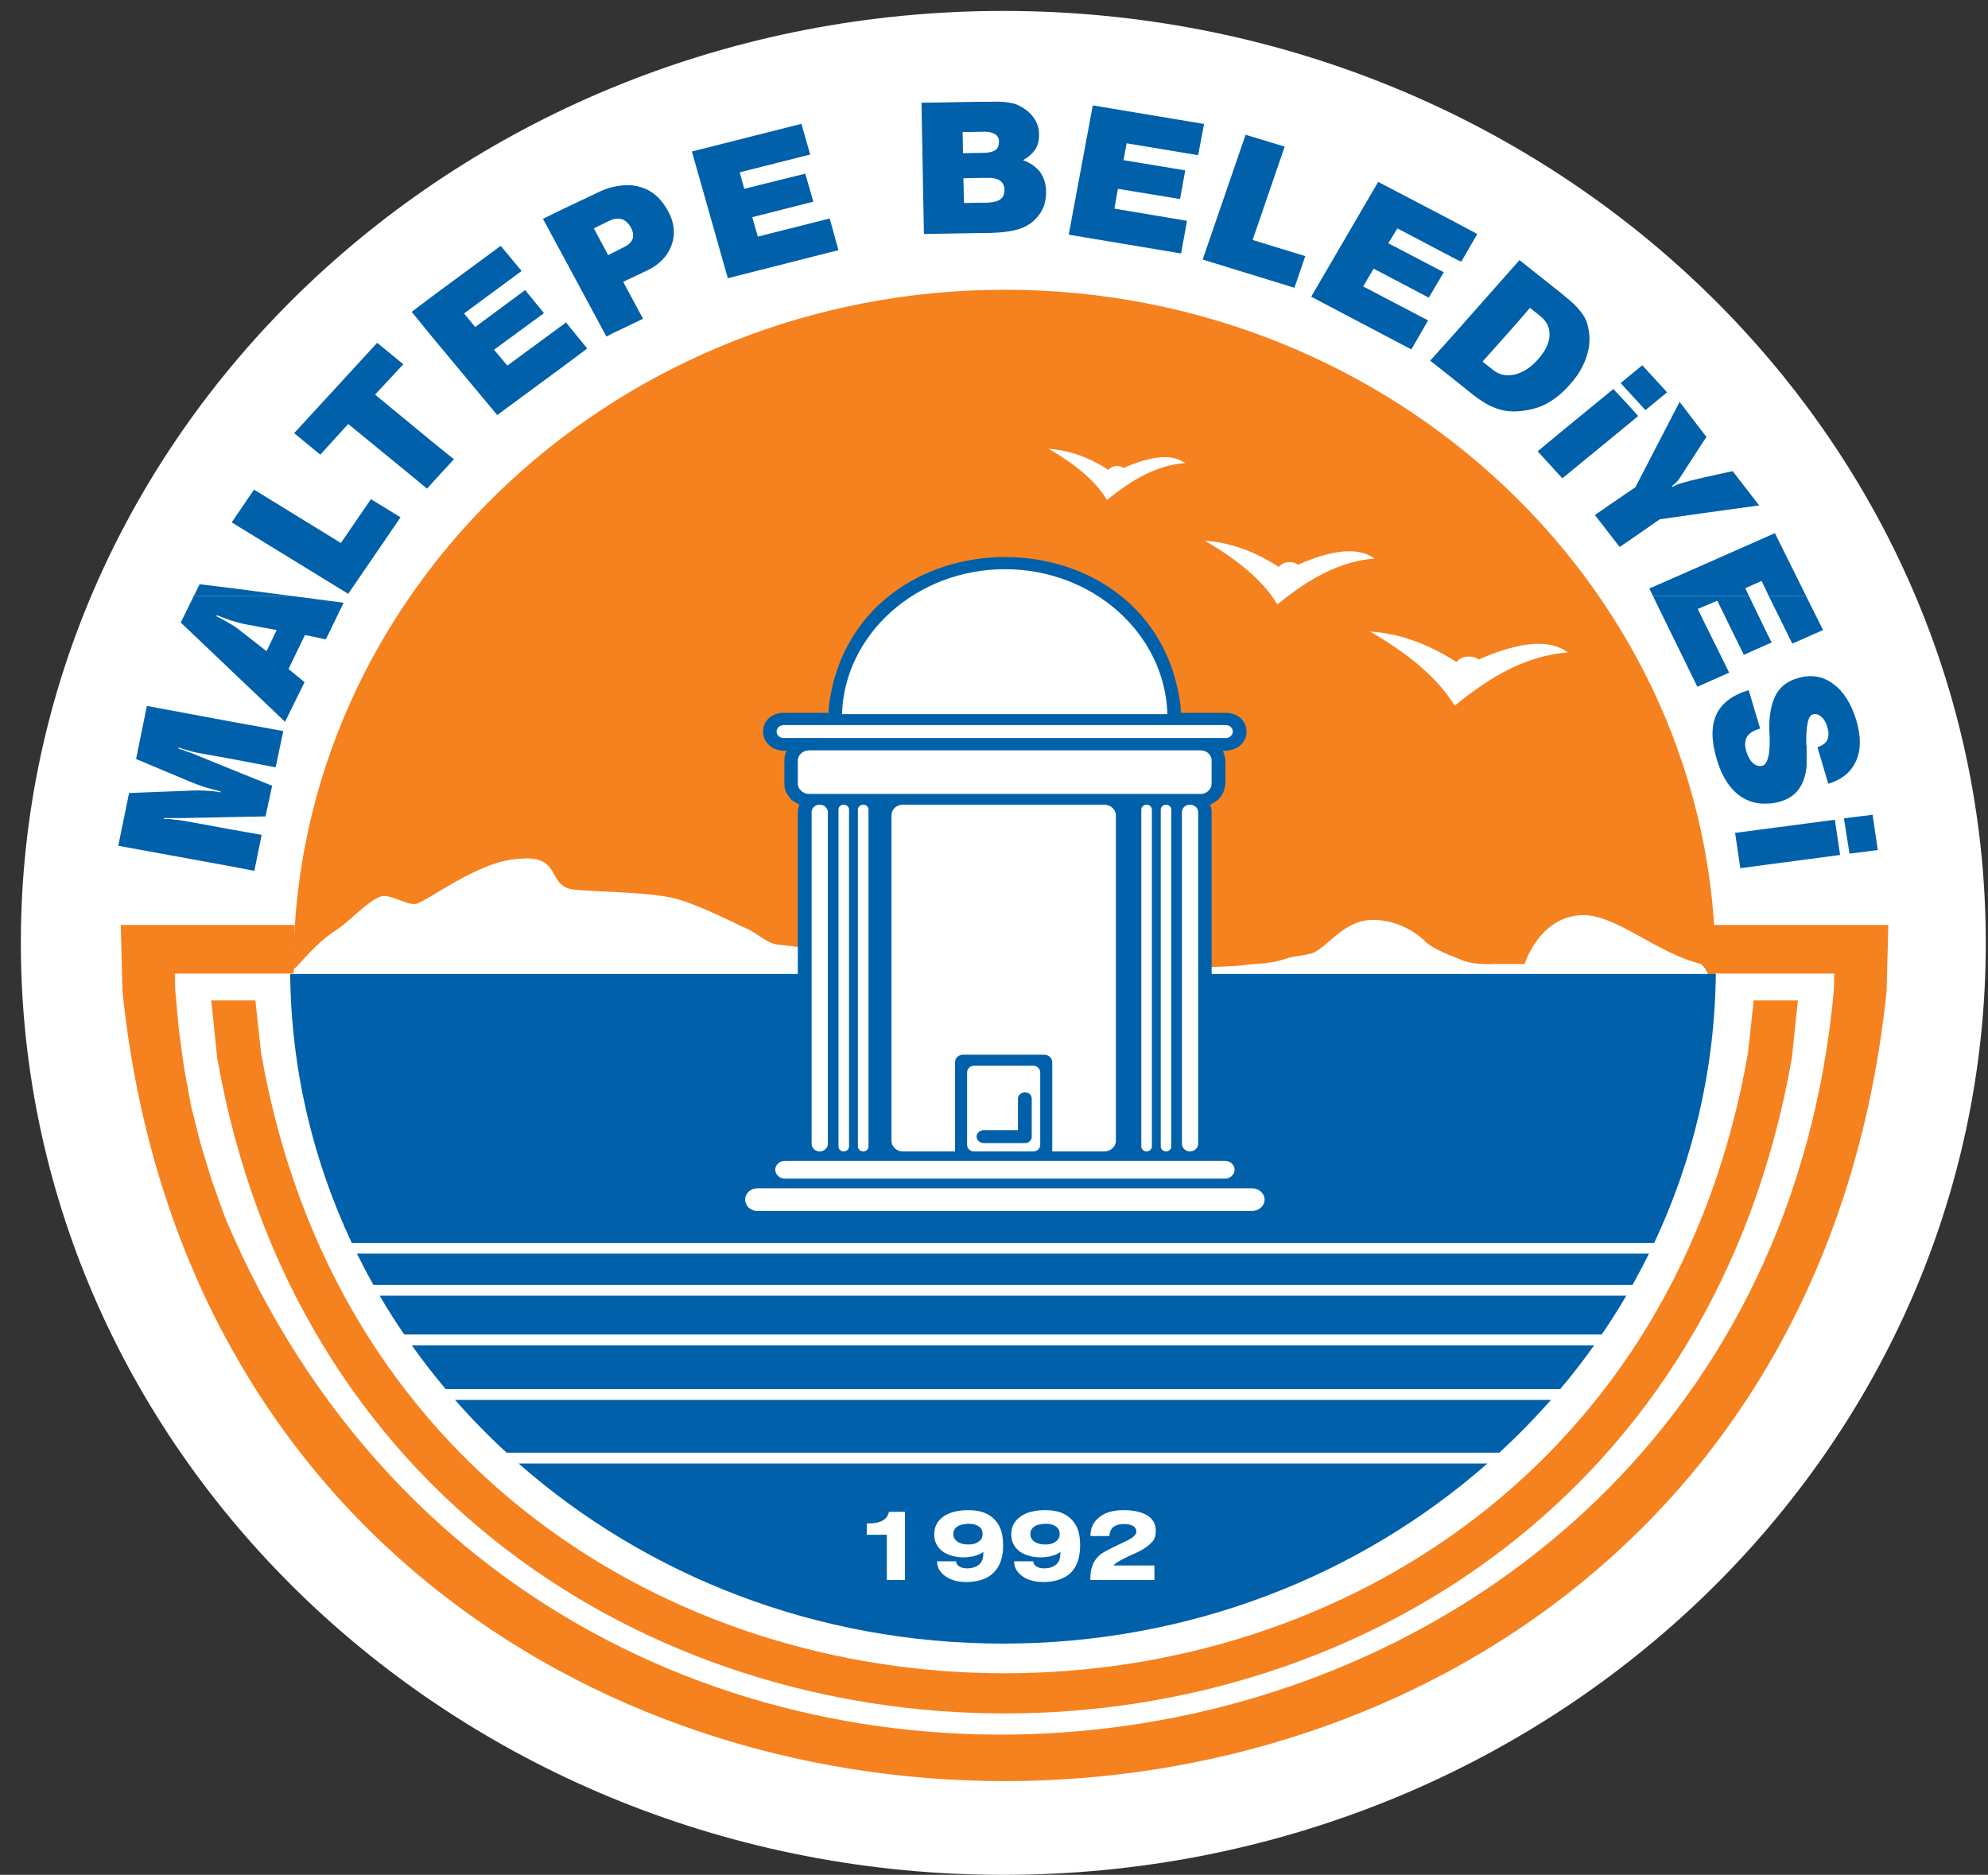 <?xml version="1.0" encoding="utf-8"?>
<!-- Generator: Adobe Illustrator 16.0.0, SVG Export Plug-In . SVG Version: 6.00 Build 0)  -->
<!DOCTYPE svg PUBLIC "-//W3C//DTD SVG 1.1//EN" "http://www.w3.org/Graphics/SVG/1.1/DTD/svg11.dtd">
<svg version="1.1" id="Layer_1" xmlns="http://www.w3.org/2000/svg" xmlns:xlink="http://www.w3.org/1999/xlink" x="0px" y="0px"
	 width="800px" height="754.5px" viewBox="-120.391 -120.398 800 754.5" enable-background="new -120.391 -120.398 800 754.5"
	 xml:space="preserve">
<rect x="-120.391" y="-120.398" width="800" height="754.5" fill="#333333" stroke="none"/>
<path fill="#FFFFFF" d="M-112,259.05C-112,51.921,64.997-116,283.363-116c218.346,0,395.355,167.921,395.355,375.05
	c0,207.145-177.011,375.052-395.355,375.052C64.997,634.101-112,466.192-112,259.05"/>
<path fill="#F5821F" d="M283.989-3.798c157.425,0,285.963,122.498,285.963,272.712c0,2.074,0,4.041,0,5.98
	c-2.423-0.258-3.978-0.258-4.4,0.541c-0.742,1.648,4.742-1.826-1.355-7.877c-18.486-4.535-34.541-20.391-48.443-19.661
	c-16.88,0.912-22.619,19.661-22.619,19.661h-12.436c0,0-8.603,0.613-13.701-1.96c-5.898-2.27-10.028-4.104-13.232-6.521
	c-6.366-6.506-15.271-9.714-22.946-9.216c-11.624,0.751-17.82,12.213-24.043,13.602c-5.869,1.316-5.129,0.486-10.683,2.267
	c-6.425,2.062-11.48,1.521-15.285,2.219c-7.493,0.802-15.485,0.802-15.485,0.802l-11.508-11.032l-92.289,4.3
	c0,0-18.872,4.017-69.223-2.335c-4.216-0.527-8.897-5.174-12.75-6.64c-2.855-1.121-19.251-9.797-29.313-12.095
	c-10.578-2.418-29.918-2.349-39.512-3.33c-11.526-1.169-4.465-14.203-22.309-12.385c-15.938,0.61-36.755,17.086-41.435,18.121
	c-3.371,0.764-10.301-4.109-14.017-3.014c-4.802,1.398-12.429,9.675-17.212,12.992c-9.229,5.743-15.13,14.046-18.027,16.412
	c-1.283,1.067,0.363-8.413,0.141-10.324C3.285,113.498,129.7-3.798,283.989-3.798"/>
<path fill="#0060A9" d="M283.213,541.039c-75.244,0-143.728-27.499-194.893-72.458h389.814
	C426.956,513.54,358.484,541.039,283.213,541.039 M83.463,464.205c-7.309-6.729-14.223-13.811-20.74-21.227h440.992
	c-6.522,7.416-13.445,14.499-20.739,21.227H83.463z M58.957,438.612c-4.786-5.674-9.316-11.542-13.625-17.592H521.11
	c-4.301,6.054-8.847,11.918-13.631,17.592H58.957z M42.285,416.654c-3.485-5.08-6.78-10.297-9.902-15.622h501.673
	c-3.117,5.325-6.423,10.542-9.898,15.622H42.285z M29.876,396.669c-2.321-4.134-4.522-8.31-6.623-12.567h519.92
	c-2.078,4.258-4.302,8.434-6.608,12.567H29.876z M21.152,379.753C5.578,346.645-3.232,310.08-3.617,271.57h573.686
	c-0.4,38.51-9.205,75.074-24.771,108.183H21.152z"/>
<path fill="#0060A9" d="M-27.028,228.329l-45.766-8.36l4.346-21.233l24.149-0.933c2.53-0.136,4.772-0.136,6.747,0
	c2.102,0.128,4.065,0.262,5.89,0.67v-0.407c-2.246-0.519-4.347-1.188-6.449-1.729c-1.971-0.665-3.659-1.325-5.339-1.979
	l-22.185-9.31l4.351-21.363l34.257,6.379v14.984l-10.249-1.838c-2.949-0.528-5.2-0.925-6.872-1.465
	c-1.696-0.407-3.241-0.926-4.36-1.317l-0.134,0.392c1.251,0.385,2.377,0.795,3.368,1.188c0.975,0.279,1.958,0.675,2.948,1.062
	l15.295,6.242v19.107l-20.638,0.404c-1.688,0-3.092,0-4.215,0c-0.977,0-1.826,0-2.522,0v0.398c1.267-0.136,2.798,0,4.492,0.276
	c1.826,0.108,4.067,0.515,7.018,1.056l15.866,2.919v14.856 M-27.028,189.31l16.147,6.508l-2.668,12.335l-13.479,0.264V189.31z
	 M-27.028,170.063l20.639,3.735l-3.091,14.587l-17.548-3.337V170.063L-27.028,170.063z M-18.04,230.059l-8.988-1.729v-14.856
	l11.938,2.1L-18.04,230.059z M565.338,154.799l10.113-4.505l-10.113-20.437V154.799z M590.89,213.066v14.465l-10.955,1.467
	l-2.093-14.217L590.89,213.066z M590.89,185.204v17.776c-3.93,0.262-7.436-0.664-10.655-2.776
	c-4.371-2.918-7.593-7.832-9.686-14.738c-2.278-7.432-2.393-13.534-0.3-18.202c2.123-4.636,6.452-7.95,13.061-9.931l4.629,15.526
	h-0.126c-2.537,0.664-4.359,1.837-5.216,3.304c-0.838,1.453-0.968,3.473-0.266,5.73c0.693,2.243,1.552,3.816,2.802,4.897
	c1.143,0.947,2.392,1.333,3.791,0.947C589.765,187.459,590.463,186.515,590.89,185.204z M621.63,208.945l11.537-1.465l2.091,14.207
	l-11.379,1.466L621.63,208.945z M590.89,138.874v-3.972l1.68,3.311L590.89,138.874z M590.89,202.98v-17.776
	c0.697-1.993,0.999-4.912,0.854-9.04c0-1.189-0.154-1.98-0.154-2.641c-0.127-6.102,0.842-10.893,2.665-14.337
	c1.822-3.329,4.927-5.695,9.143-6.764c5.185-1.466,9.83-0.661,13.902,2.377c4.059,2.92,7.152,7.71,9.26,14.48
	c1.968,6.499,1.968,12.059,0,16.431c-1.967,4.527-5.613,7.587-11.237,9.304l-4.343-14.722c1.964-0.655,3.359-1.596,3.93-2.907
	c0.684-1.357,0.684-3.074,0-5.329c-0.57-1.866-1.411-3.319-2.536-4.109c-0.971-0.926-2.094-1.188-3.359-0.803
	c-1.826,0.54-2.681,4.512-2.538,12.214l0.142,0.392c0,3.71,0,6.513,0,8.106c-0.142,1.717-0.413,3.042-0.711,4.109
	c-0.84,2.918-2.094,5.173-3.79,6.77c-1.521,1.587-3.789,2.777-6.58,3.581C593.984,202.722,592.428,202.98,590.89,202.98z
	 M590.89,227.531v-14.465l27.093-3.568l2.107,14.168L590.89,227.531z M591.346,119.361l9.514,19.25l12.366-5.453l-6.863-13.797
	H591.346z M565.338,119.361v4.251l-2.537,1.053l2.537,5.19v24.943l-2.68,1.19l-17.933-36.628h20.612v4.25l5.328-2.257l10.682,21.769
	l9.544-4.25V134.9l-7.519-15.54h-18.035V119.361z M-27.028,119.361v10.088c0.148,0,0.428,0,0.558,0.141
	c1.971,0.527,3.66,1.067,5.205,1.31l12.208,2.258l-4.065,8.512l-9.688-7.573c-1.267-1.063-2.671-2.115-4.216-3.042v18.709
	l21.336,20.296l7.863-15.924l-6.458-5.297l6.609-13.689l8.419,1.743l7.158-14.735l-21.488-2.798h-23.44v10.088
	c-1.823-0.649-3.789-1.311-6.04-2.25l-0.279,0.384c1.975,0.941,3.926,2.007,5.622,3.075c0.277,0.122,0.421,0.243,0.697,0.398v18.709
	l-20.639-19.648l5.297-10.757h15.342V119.361z"/>
<path fill="#0060A9" d="M-27.012,89.627v0.279l-0.144-0.137L-27.012,89.627 M-27.012,89.906v-0.279l8.838-12.993l34.96,21.493
	l12.079-17.648l11.932,7.295L19.736,118.58L-27.012,89.906z M53.72,57.515v16.201l-2.242,2.52L19.736,50.218L8.505,62.574
	l-10.528-8.646l33.409-36.363l10.534,8.62L30.545,38.408L53.72,57.515z M53.72-1.278v16.729l-8.43-10.35L53.72-1.278z M53.72,73.717
	V57.516l8.563,6.904L53.72,73.717z M107.078,9.613L83.77,26.727l-5.343-6.378l20.07-14.723l-7.569-9.297L70.844,11.203L66.356,5.75
	l23.162-17.101l-8.419-10.103L53.72-1.278v16.729l25.975,31.175l27.383-20.161V9.613z M107.078-36.715v20.979l-8.986-16.595
	L107.078-36.715z M107.078,26.463l8.838-6.627l-8.569-10.499l-0.271,0.276v16.85H107.078z M126.443-45.214v13.012
	c-0.569,0.256-1.266,0.533-1.967,0.798l-5.894,2.918l5.761,10.757l2.1-1.053v32.377l-2.812,1.452l-16.553-30.782v-20.979
	l12.073-5.716C121.68-43.748,124.051-44.674,126.443-45.214z M172.494-8.433l-14.458-50.991l44.079-11.134l3.52,12.351
	l-28.355,7.155l1.825,6.641l24.556-6.1l3.241,11.277l-24.578,6.242l2.25,7.816l28.921-7.291l3.513,12.743L172.494-8.433z
	 M126.443,13.594v-32.376l3.938-2.008c1.96-0.913,3.227-1.993,3.8-3.445c0.403-1.326,0.276-2.919-0.721-4.649
	c-0.977-1.717-2.243-2.918-3.646-3.317c-1.12-0.263-2.102-0.263-3.369,0v-13.012c3.645-0.782,7.015-0.94,10.111-0.121
	c5.057,1.204,8.982,4.513,11.932,9.965c2.534,4.636,2.947,9.143,1.41,13.515c-1.546,4.39-4.781,7.837-9.694,10.229l-9.823,4.646
	l8,14.865L126.443,13.594z M274.29-79.442v12.079l-7.294,0.123l0.127,8.492l7.167-0.122v10.075l-7.016,0.14l0.279,9.96l6.737-0.134
	v12.201l-22.884,0.398l-0.981-52.815L274.29-79.442z M274.29-26.627v-12.201h2.668c2.388-0.131,4.067-0.541,5.191-1.332
	c1.121-0.805,1.689-2.129,1.689-3.845c0-1.595-0.697-2.938-1.823-3.71c-1.117-0.803-2.942-1.202-5.483-1.081h-2.243V-58.87h0.847
	c2.242,0,3.938-0.398,4.914-1.067c1.12-0.661,1.545-1.865,1.545-3.444c0-1.467-0.568-2.527-1.694-3.054
	c-0.975-0.663-2.664-1.067-5.043-0.926h-0.567v-12.079h3.659c2.802-0.141,5.322,0,7.16,0.276c1.957,0.23,3.505,0.649,4.629,1.311
	c2.663,1.333,4.635,3.046,5.889,4.914c1.417,1.993,2.116,4.113,2.116,6.626c0,2.4-0.42,4.385-1.549,6.102
	c-1.125,1.593-2.669,3.046-4.914,4.263c2.941,1.055,5.191,2.642,6.88,4.777c1.553,2.257,2.382,4.785,2.382,7.831
	c0.14,1.979-0.285,3.973-0.829,5.838c-0.712,1.731-1.694,3.447-3.094,4.9c-1.826,2.005-4.218,3.587-7.03,4.384
	c-2.801,0.945-6.868,1.453-12.211,1.594h-3.089V-26.627z M363.872-16.804v0.94l-0.288-0.149L363.872-16.804z M363.872-70.558v1.465
	l-2.109,11.136l-28.772-4.771l-1.284,6.777l24.872,4.108l-2.108,11.54l-25.013-4.109l-1.394,7.962l29.197,4.911l-2.364,13.141
	l-45.223-7.568l9.686-52.024L363.872-70.558z M363.872-69.093v-1.465h0.281L363.872-69.093z M363.872-15.863v-0.94l16.978-49.37
	l15.739,4.771L383.67-23.832l21.196,6.501l-4.361,12.742L363.872-15.863z M464.676,14.12l-9.531,10.614l9.531,7.551V14.12z
	 M464.676-31.263v14.735L441.94-28.486l-3.66,5.98l22.335,11.667l-6.039,10.223l-22.193-11.674l-4.216,7.162l26.124,13.674
	l-6.738,11.675L407.258-1.001l26.952-46.206L464.676-31.263z M464.676-16.527v-14.735l9.416,5.034l-6.468,11.153L464.676-16.527z
	 M489.673-14.149v24.161l-13.475,15.121l4.074,3.202c2.522,2.116,5.614,2.776,8.832,1.974c0.283,0,0.425,0,0.568-0.123v14.987
	c-0.428,0-0.698,0-1.112,0c-2.534,0-5.211-0.527-7.733-1.597c-2.521-0.925-5.197-2.64-8.02-4.782l-8.132-6.509V14.12L489.673-14.149
	z M508.76,52.619v19.105l-0.413,0.4l-9.957-10.898L508.76,52.619z M508.76-1.67v38.749c-2.509,2.391-5.043,4.12-7.722,5.452
	c-3.359,1.587-7.164,2.377-11.366,2.643V30.186c3.077-0.804,6.182-2.918,8.987-6.114c2.806-3.181,4.344-6.363,4.487-9.424
	c0.142-3.183-1.109-5.702-3.506-7.695l-4.358-3.46l-5.611,6.519v-24.16l1.395-1.587L508.76-1.67z M508.76,37.078V-1.67l0.425,0.392
	c2.81,2.257,5.044,4.262,6.456,6.243c1.551,1.851,2.533,3.858,2.961,5.958c0.983,3.865,0.841,7.844-0.428,11.818
	c-1.268,4.108-3.517,7.959-6.881,11.679C510.441,35.36,509.615,36.287,508.76,37.078z M535.31,77.299v19.76l-3.93,2.668
	l-9.974-12.879L535.31,77.299z M535.31,43.058l-6.467-6.904L508.76,52.619v19.105l26.55-21.762V43.058z M535.31,30.848v6.77
	l-3.533-3.866L535.31,30.848z M535.31,37.618l6.45,7.028l8.705-7.17l-9.973-10.872l-5.186,4.244v6.77H535.31z M535.31,49.962
	l3.504-2.938l-3.504-3.968V49.962z M565.351,54.206v2.649l-8.418,13.003c-0.998,1.603-1.695,2.656-2.392,3.459
	c-0.699,0.784-1.271,1.311-2.111,1.852l0.285,0.397c1.398-0.94,3.364-1.586,6.326-2.251c0.114-0.14,0.27-0.14,0.27-0.14l6.04-1.453
	v14.325l-17.821,2.534l-12.224,8.479v-19.76l2.395-1.602l17.804-34.37L565.351,54.206z M565.351,56.855v-2.649l0.982,1.175
	L565.351,56.855z M565.351,86.047V71.723l11.508-2.519l10.668,13.795L565.351,86.047z M606.361,119.361l-12.51-25.222l-2.949,1.324
	v22.971l0.442,0.925h15.017V119.361z M544.739,119.361l-1.423-2.918l22.035-9.683v12.601h18.048l-1.482-3.039l6.595-2.935
	l2.391,5.047V95.463l-25.551,11.297v12.601H544.739z M-42.355,119.361l2.288-4.646l13.055,1.608v3.039h23.438l-23.438-3.039v3.039
	h-15.343V119.361z"/>
<path fill="#F5821F" d="M-17.619,282.204l2.281,21.064c58.049,332.952,540.394,332.979,598.382,0l2.265-21.064h17.79l-2.421,23.16
	c-61.691,351.748-571.909,351.692-633.65,0l-2.423-23.16H-17.619"/>
<path fill="#FFFFFF" d="M431.032,133.78c14.481,8.472,26.733,17.98,33.968,29.821c15.23-12.478,29.174-20.053,45.524-21.477
	c-6.981-5.087-18.346-4.811-35.837,2.865c-1.142-0.784-2.424-1.176-3.988-1.176c-2.138,0-3.988,0.913-4.973,2.214
	C453.494,138.226,442.113,134.449,431.032,133.78"/>
<path fill="#FFFFFF" d="M364.468,97.195c12.52,7.311,23.032,15.499,29.175,25.639c13.072-10.654,25.152-17.296,39.084-18.47
	c-5.969-4.304-15.642-4.164-30.711,2.479c-0.995-0.649-2.137-1.041-3.418-1.041c-1.852,0-3.404,0.778-4.403,1.953
	C383.812,100.993,373.87,97.864,364.468,97.195"/>
<path fill="#FFFFFF" d="M301.625,60.224c10.083,5.873,18.486,12.385,23.474,20.594c10.512-8.608,20.17-13.937,31.409-14.862
	c-4.829-3.515-12.521-3.365-24.741,1.964c-0.714-0.528-1.709-0.776-2.692-0.776c-1.438,0-2.722,0.655-3.404,1.568
	C317.263,63.233,309.316,60.75,301.625,60.224"/>
<path fill="#FFFFFF" d="M269.212,510.771v5.483c-0.294,0-0.436,0-0.711,0c-3.564,0-6.265-0.794-8.533-2.362
	c-0.999-0.771-1.853-1.676-2.422-2.595c-0.57-1.042-0.849-2.218-0.849-3.392h7.673c0,0.934,0.569,1.703,1.28,2.096
	c0.851,0.526,1.859,0.77,3.417,0.77C269.067,510.771,269.067,510.771,269.212,510.771 M269.212,487.327v5.484
	c-1.853,0.121-3.285,0.394-4.273,1.038c-1.14,0.784-1.709,1.825-1.709,3.003c0,1.43,0.57,2.336,1.568,3.107
	c1.129,0.809,2.563,1.189,4.416,1.189v5.064c-0.437,0-1.005,0.139-1.435,0.139c-3.831,0-6.82-0.92-8.952-2.476
	c-2.13-1.688-3.268-3.917-3.268-6.771c0-3.119,1.266-5.458,3.689-7.159C261.525,488.258,264.939,487.327,269.212,487.327z
	 M236.492,515.461v-18.217h-8.09v-4.555h0.57c2.549,0,4.55-0.405,5.82-1.176c1.278-0.676,2.143-1.81,2.563-3.512h6.402v27.459
	H236.492z M269.212,516.255v-5.483c1.986-0.123,3.411-0.648,4.55-1.691c1.139-1.039,1.558-2.474,1.558-4.566v-0.378
	c-0.861,0.648-2.128,1.301-3.409,1.568c-0.57,0.27-1.283,0.376-2.002,0.376c-0.272,0.136-0.421,0.136-0.697,0.136v-5.063
	c0,0,0,0,0.134,0c1.702,0,3.133-0.382,4.123-1.19c1.139-0.771,1.56-1.813,1.56-2.988c0-1.298-0.419-2.337-1.41-2.985
	c-0.995-0.783-2.42-1.177-4.13-1.177c-0.142,0-0.276,0-0.276,0v-5.484c4.684,0,8.098,1.187,10.52,3.674
	c1.138,1.161,2.127,2.596,2.698,4.405c0.563,1.701,0.854,3.782,0.854,6.121c0,4.825-1.282,8.473-3.83,10.944
	C277.173,514.811,273.618,516.108,269.212,516.255z M300.198,510.771v5.483c-0.284,0-0.411,0-0.712,0
	c-3.539,0-6.254-0.794-8.522-2.362c-0.999-0.771-1.837-1.676-2.41-2.595c-0.567-1.042-0.861-2.218-0.861-3.392h7.688
	c0.134,0.934,0.567,1.703,1.267,2.096c0.861,0.526,1.859,0.77,3.41,0.77C300.054,510.771,300.054,510.771,300.198,510.771z
	 M300.198,487.327v5.484c-1.852,0.121-3.263,0.394-4.251,1.038c-1.153,0.784-1.7,1.825-1.7,3.003c0,1.43,0.547,2.336,1.558,3.107
	c1.133,0.809,2.544,1.189,4.394,1.189v5.064c-0.411,0-0.98,0.139-1.423,0.139c-3.832,0-6.81-0.92-8.952-2.476
	c-2.132-1.688-3.271-3.917-3.271-6.771c0-3.119,1.284-5.458,3.703-7.159C292.536,488.258,295.947,487.327,300.198,487.327z
	 M318.403,515.461v-0.773c0-1.956,0.284-3.781,0.854-5.201c0.57-1.445,1.566-2.878,2.852-4.052c0.711-0.758,3.846-2.461,9.387-5.057
	l0.57-0.269l0.564-0.272c2.838-1.297,4.265-2.594,4.265-3.77c0-1.04-0.428-1.823-1.271-2.338c-0.869-0.525-2.149-0.798-3.858-0.798
	s-3.106,0.392-4.104,1.176c-0.57,0.393-0.854,0.92-1.138,1.567c-0.288,0.529-0.443,1.298-0.443,2.081h-7.678
	c0-3.256,1.283-5.878,3.705-7.675c2.275-1.825,5.554-2.755,9.657-2.755c4.13,0,7.404,0.795,9.684,2.229
	c2.266,1.444,3.278,3.512,3.278,6.238c0,1.705-0.442,3.271-1.581,4.435c-1.125,1.299-2.977,2.606-5.541,3.905l-3.688,1.677
	c-3.859,1.835-5.827,3.027-6.127,3.796h16.367v5.853h-25.754V515.461z M300.198,516.255v-5.483c1.997-0.123,3.421-0.648,4.561-1.691
	c1.14-1.039,1.565-2.474,1.565-4.566v-0.378c-0.854,0.648-1.994,1.301-3.418,1.568c-0.57,0.27-1.281,0.376-1.981,0.376
	c-0.298,0.136-0.44,0.136-0.727,0.136v-5.063c0,0,0,0,0.157,0c1.693,0,3.119-0.382,4.115-1.19c1.142-0.771,1.568-1.813,1.568-2.988
	c0-1.298-0.428-2.337-1.426-2.985c-0.995-0.783-2.419-1.177-4.131-1.177c-0.128,0-0.285,0-0.285,0v-5.484
	c4.701,0,8.119,1.187,10.529,3.674c1.138,1.161,2.149,2.596,2.718,4.405c0.568,1.701,0.826,3.782,0.826,6.121
	c0,4.825-1.252,8.473-3.676,10.944C308.176,514.811,304.614,516.108,300.198,516.255z"/>
<path fill="#0060A9" d="M366.619,203.423l0.413,1.427l0.157,1.317v134.072l-0.157,1.323v0.244h5.839
	c5.428-0.095,10.188,5.229,8.804,10.283l-0.269,0.785h2.422l1.839,0.108c11.082,2.324,11.082,16.458,0,18.768l-1.839,0.108H184.174
	c-12.222-0.257-14.13-16.202-1.852-18.876l1.852-0.108h2.278l-0.292-0.785c-1.11-5.457,3.256-10.188,8.954-10.283h5.832
	l-0.142-0.244l-0.145-1.323V206.167l0.145-1.317l0.569-1.427l-1.71-0.912l-1.557-1.041l-1.14-1.424l-0.992-1.562l-0.57-1.702
	l-0.141-1.55v-9.911l0.141-1.547l0.57-1.689l0.278-0.384h-1.561c-10.718-0.752-10.675-14.738,0-15.236h18.345l0.138-2.994
	c10.511-79.576,131.351-79.629,141.489,0l0.144,2.994h18.346c10.771,0.513,10.801,14.484,0,15.236h-1.423l0.145,0.384l0.566,1.689
	l0.286,1.547v9.911l-0.286,1.55l-0.566,1.702l-0.855,1.562l-1.267,1.424l-1.44,1.041L366.619,203.423"/>
<path fill="#FFFFFF" d="M205.213,181.562h157.545c2.423,0,4.417,1.809,4.417,4.038v9.358c0,2.222-1.994,4.164-4.417,4.164H205.213
	c-2.422,0-4.553-1.941-4.553-4.164V185.6C200.661,183.372,202.79,181.562,205.213,181.562"/>
<path fill="#FFFFFF" d="M194.971,171.407h177.886c1.583,0,2.853,1.161,2.853,2.588c0,1.453-1.269,2.614-2.853,2.614H194.971
	c-1.559,0-2.849-1.162-2.849-2.614C192.122,172.568,193.412,171.407,194.971,171.407"/>
<path fill="#FFFFFF" d="M283.989,108.668c35.555,0,64.426,26.045,65.409,58.328h-130.96
	C219.429,134.714,248.572,108.668,283.989,108.668"/>
<path fill="#FFFFFF" d="M209.488,203.423c1.703,0,3.261,1.311,3.261,3.002v133.557c0,1.582-1.559,2.999-3.261,2.999
	c-1.86,0-3.27-1.419-3.27-2.999V206.426C206.218,204.734,207.627,203.423,209.488,203.423"/>
<path fill="#FFFFFF" d="M219.151,203.423c-1.282,0-2.128,0.926-2.128,1.967v135.632c0,1.028,0.846,1.959,2.128,1.959
	c1.141,0,2.13-0.931,2.13-1.959V205.392C221.281,204.35,220.289,203.423,219.151,203.423"/>
<path fill="#FFFFFF" d="M226.971,203.423c-1.141,0-2.13,0.926-2.13,1.967v135.632c0,1.028,0.99,1.959,2.13,1.959
	c1.283,0,2.128-0.931,2.128-1.959V205.392C229.099,204.35,228.254,203.423,226.971,203.423"/>
<path fill="#FFFFFF" d="M358.514,203.423c-1.854,0-3.275,1.311-3.275,3.002v133.557c0,1.582,1.423,2.999,3.275,2.999
	c1.71,0,3.261-1.419,3.261-2.999V206.426C361.775,204.734,360.224,203.423,358.514,203.423"/>
<path fill="#FFFFFF" d="M348.829,203.423c1.139,0,2.138,0.926,2.138,1.967v135.632c0,1.028-0.999,1.959-2.138,1.959
	c-1.14,0-2.123-0.931-2.123-1.959V205.392C346.706,204.35,347.689,203.423,348.829,203.423"/>
<path fill="#FFFFFF" d="M341.022,203.423c1.141,0,2.124,0.926,2.124,1.967v135.632c0,1.028-0.983,1.959-2.124,1.959
	c-1.139,0-2.138-0.931-2.138-1.959V205.392C338.885,204.35,339.884,203.423,341.022,203.423"/>
<path fill="#FFFFFF" d="M195.406,346.766h177.183c2.136,0,3.846,1.691,3.846,3.515c0,1.96-1.71,3.634-3.846,3.634H195.406
	c-2.127,0-3.83-1.674-3.83-3.634C191.575,348.457,193.278,346.766,195.406,346.766"/>
<path fill="#FFFFFF" d="M184.311,357.82h199.215c2.707,0,4.984,2.068,4.984,4.555c0,2.474-2.277,4.554-4.984,4.554H184.311
	c-2.7,0-4.842-2.08-4.842-4.554C179.467,359.889,181.611,357.82,184.311,357.82"/>
<path fill="#FFFFFF" d="M242.902,203.423h81.058c2.564,0,4.699,1.967,4.699,4.292v130.971c0,2.338-2.135,4.297-4.699,4.297h-20.911
	v-35.929c0-1.689-1.564-3.013-3.262-3.013h-32.571c-1.857,0-3.27,1.323-3.27,3.013v35.929h-21.045c-2.567,0-4.55-1.959-4.55-4.297
	V207.715C238.352,205.392,240.334,203.423,242.902,203.423"/>
<path fill="#F5821F" d="M-35.105,354.835l5.264,14.703c136.104,322.868,616.415,253.021,647.454-91.781l0.128-6.378h-48.06
	l-2.278-19.527c23.316,0,48.784,0,72.104,0l-0.729,26.838c-43.986,423.58-665.85,423.594-709.871,0l-0.697-26.838h69.952
	l-0.419,19.527h-47.782l0.143,6.378l1.432,15.877l2.131,15.636l2.84,15.486l3.84,15.229L-35.105,354.835"/>
<path fill="#FFFFFF" d="M271.621,308.486h23.743c1.56,0,2.843,1.162,2.843,2.729v29.171c0,1.437-1.283,2.596-2.843,2.596h-23.743
	c-1.562,0-2.843-1.159-2.843-2.596v-29.171C268.776,309.648,270.059,308.486,271.621,308.486 M292.094,319.173
	c-1.558,0-2.84,1.15-2.84,2.584v12.646h-13.796c-1.562,0-2.851,1.163-2.851,2.596c0,1.42,1.29,2.606,2.851,2.606h16.636
	c1.347,0.138,2.835-1.282,2.7-2.473v-15.376C294.794,320.323,293.662,319.173,292.094,319.173z"/>
</svg>
